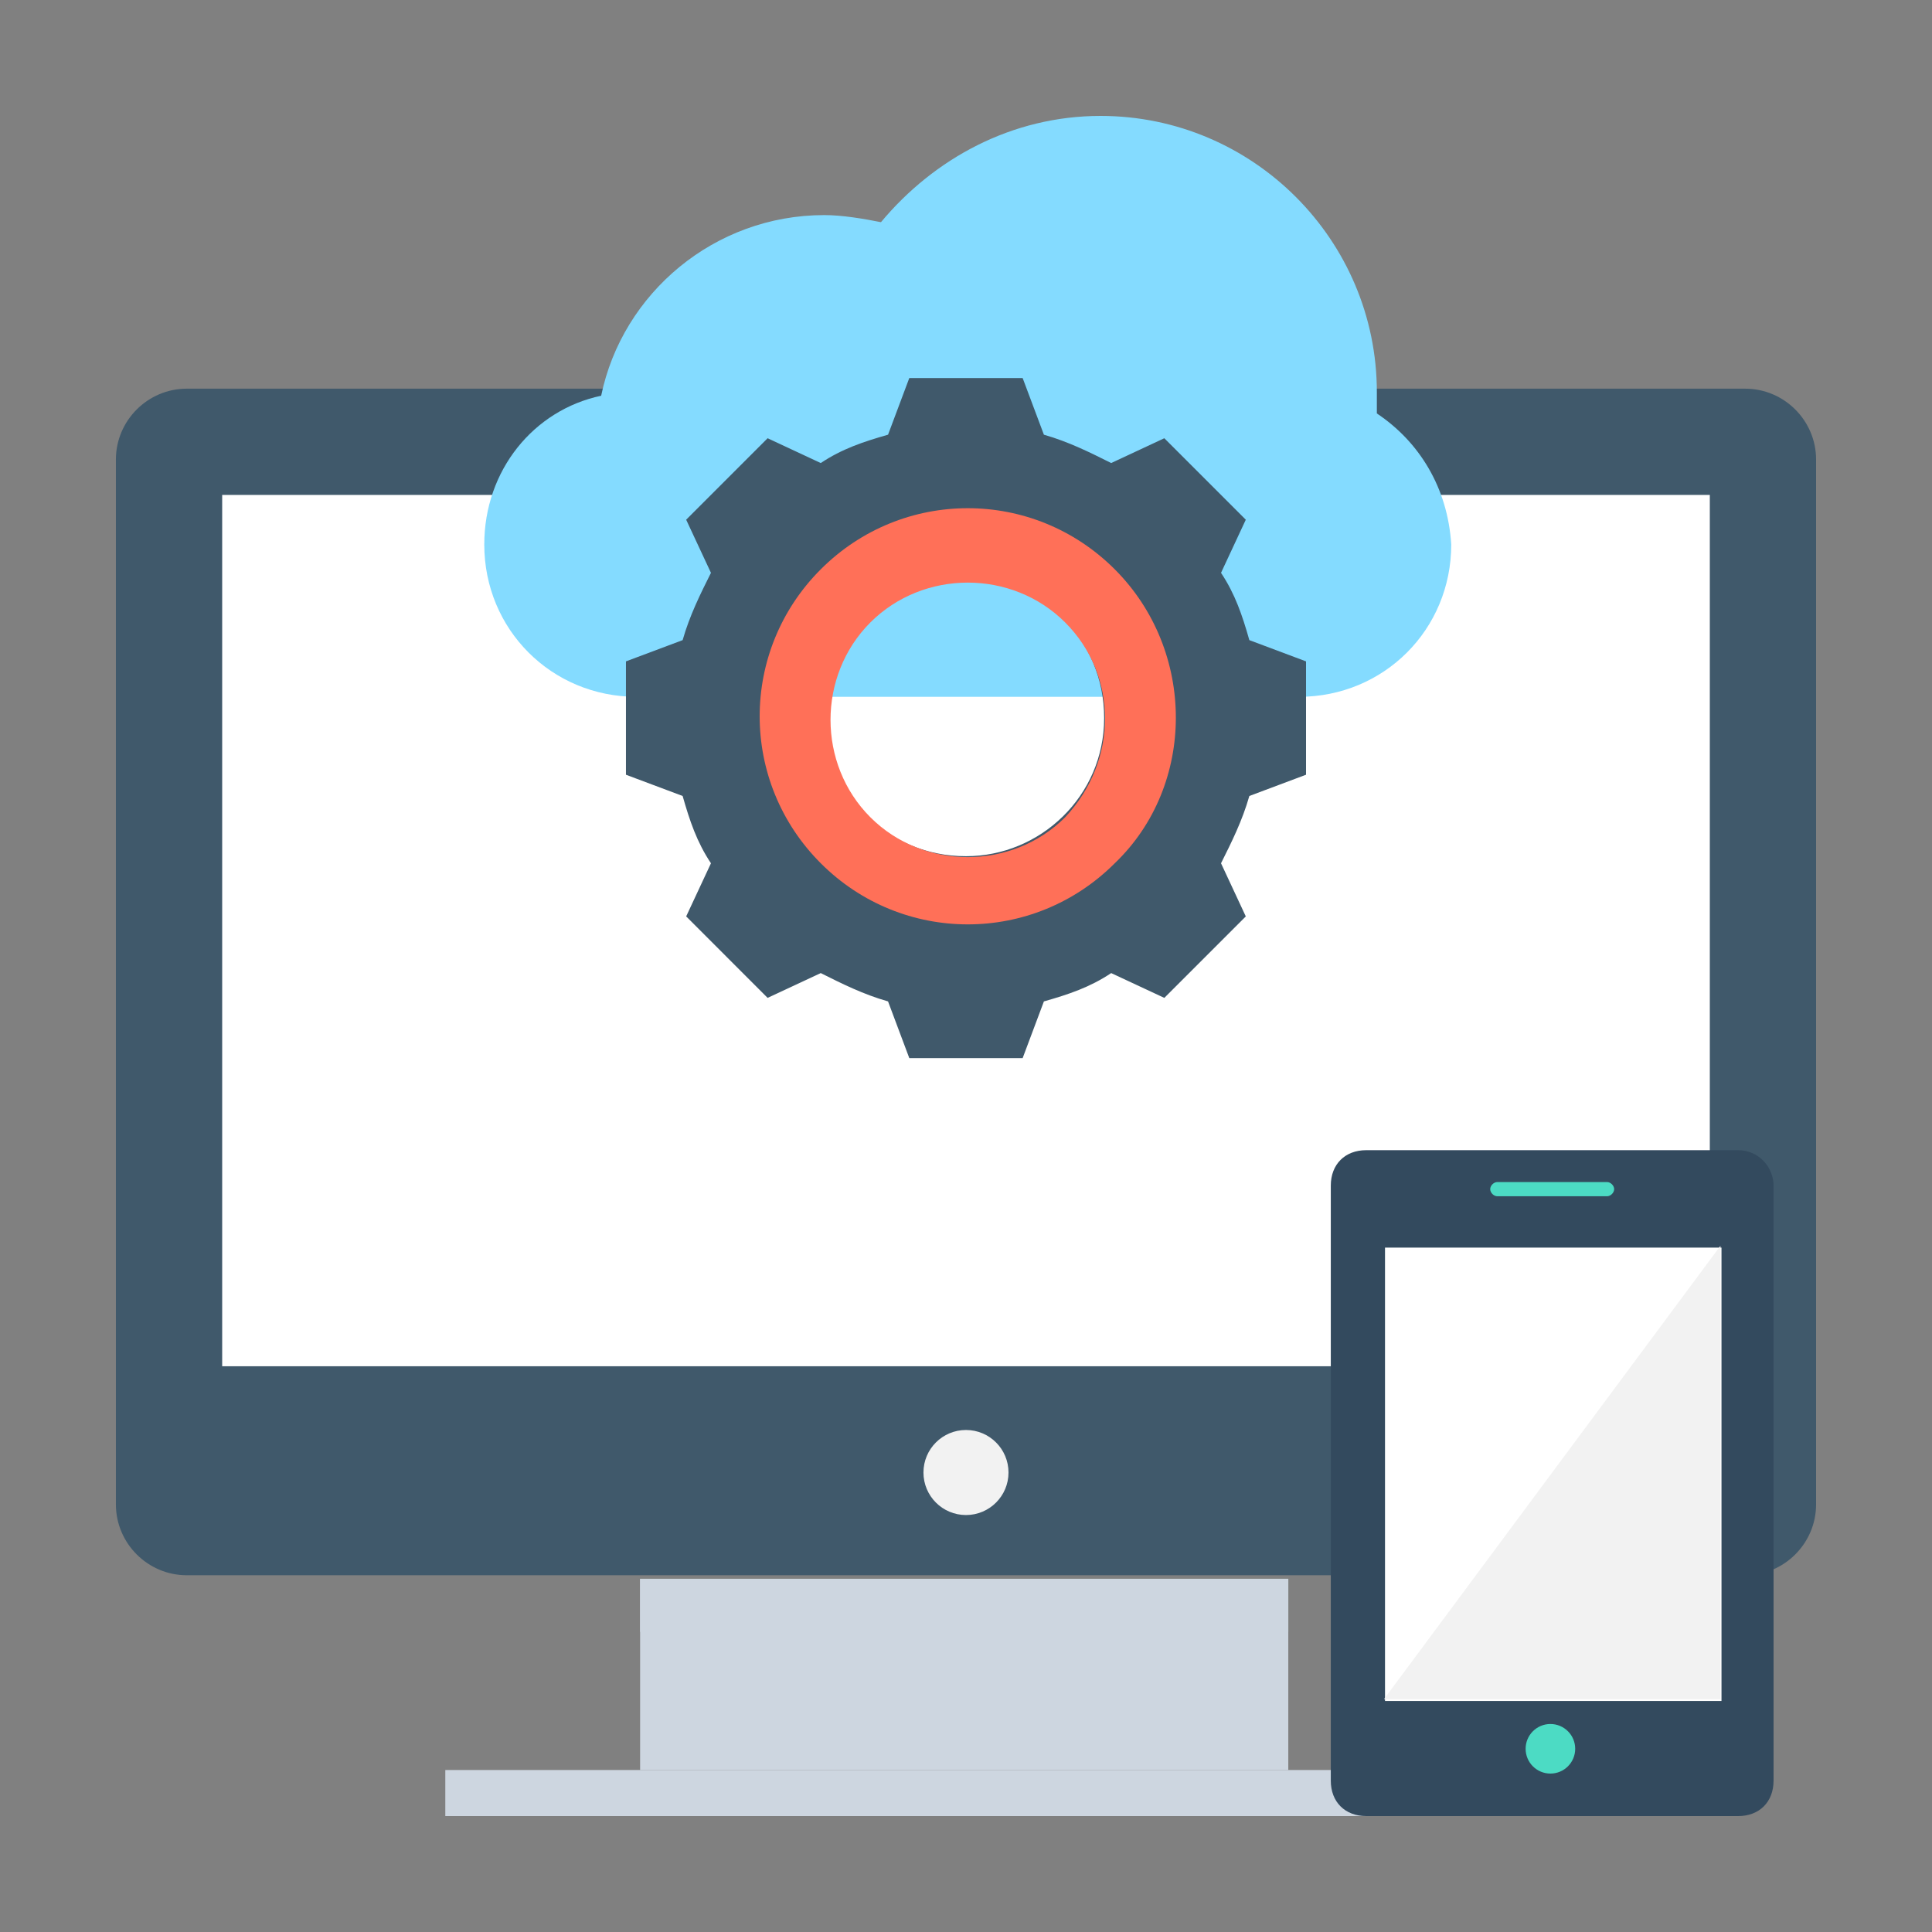 <?xml version="1.0" encoding="utf-8"?>
<!-- Generator: Adobe Illustrator 16.0.0, SVG Export Plug-In . SVG Version: 6.00 Build 0)  -->
<!DOCTYPE svg PUBLIC "-//W3C//DTD SVG 1.1//EN" "http://www.w3.org/Graphics/SVG/1.1/DTD/svg11.dtd">
<svg version="1.1" id="Layer_1" xmlns="http://www.w3.org/2000/svg" xmlns:xlink="http://www.w3.org/1999/xlink" x="0px" y="0px"
	 width="100px" height="100px" viewBox="425 100 100 100" enable-background="new 425 100 100 100" xml:space="preserve">
<rect x="425" y="100" width="100" height="100" fill="#808080" stroke="none"/>
<g>
	<path fill="#40596B" d="M515.332,120.118h-80.667c-2.016,0-3.666,1.65-3.666,3.666v54.084c0,2.017,1.65,3.666,3.666,3.666h80.667
		c2.018,0,3.668-1.649,3.668-3.666v-54.084C519,121.768,517.35,120.118,515.332,120.118z"/>
	<rect x="436.5" y="125.617" fill="#FFFFFF" width="77" height="45.1"/>
	<rect x="458.132" y="181.718" fill="#CDD6E0" width="33.55" height="9.898"/>
	<rect x="448.049" y="191.616" fill="#CDD6E0" width="53.9" height="2.384"/>
	<rect x="458.132" y="181.718" fill="#CDD6E0" width="33.55" height="2.749"/>
	<path fill="#334A5E" d="M514.965,159.533h-19.249c-1.101,0-1.834,0.734-1.834,1.834v30.8c0,1.101,0.733,1.833,1.834,1.833h19.249
		c1.101,0,1.834-0.732,1.834-1.833v-30.8C516.799,160.45,516.065,159.533,514.965,159.533z"/>
	<rect x="496.688" y="164.576" fill="#FFFFFF" width="17.416" height="23.467"/>
	<polygon fill="#F2F2F2" points="496.633,187.95 514.05,164.483 514.05,187.95 	"/>
	<g>
		<path fill="#4CDBC4" d="M508.182,161.183H502.5c-0.185,0-0.367,0.185-0.367,0.367c0,0.184,0.183,0.368,0.367,0.368h5.682
			c0.184,0,0.367-0.185,0.367-0.368C508.549,161.367,508.365,161.183,508.182,161.183z"/>
		<circle fill="#4CDBC4" cx="505.249" cy="190.517" r="1.283"/>
	</g>
	<ellipse fill="#F2F2F2" cx="474.999" cy="176.217" rx="2.201" ry="2.201"/>
	<path fill="#84DBFF" d="M496.266,121.4c0-0.367,0-0.733,0-1.1c0-7.883-6.416-14.3-14.301-14.3c-4.582,0-8.615,2.2-11.366,5.5
		c-0.917-0.183-2.016-0.367-2.933-0.367c-5.683,0-10.45,4.034-11.55,9.35c-3.483,0.734-6.05,3.85-6.05,7.7
		c0,4.399,3.484,7.884,7.884,7.884h34.283c4.4,0,7.883-3.484,7.883-7.884C499.933,125.25,498.465,122.867,496.266,121.4z"/>
	<path fill="#40596B" d="M492.6,140.1v-5.867l-2.934-1.1c-0.366-1.283-0.733-2.383-1.466-3.483l1.282-2.75l-4.217-4.217l-2.75,1.284
		c-1.1-0.55-2.199-1.1-3.483-1.467l-1.1-2.933h-5.867l-1.1,2.933c-1.284,0.367-2.383,0.733-3.483,1.467l-2.75-1.284l-4.216,4.217
		l1.283,2.75c-0.55,1.1-1.1,2.2-1.466,3.483l-2.934,1.1v5.867l2.934,1.1c0.366,1.283,0.733,2.383,1.466,3.483l-1.283,2.75
		l4.216,4.217l2.75-1.283c1.1,0.551,2.2,1.101,3.483,1.466l1.1,2.935h5.867l1.1-2.935c1.284-0.365,2.384-0.732,3.483-1.466
		l2.75,1.283l4.217-4.217l-1.282-2.75c0.55-1.1,1.1-2.2,1.466-3.483L492.6,140.1z M482.15,137.167c0,4.033-3.3,7.15-7.151,7.15
		c-4.033,0-7.149-3.117-7.149-7.15c0-4.034,3.3-7.15,7.149-7.15C479.032,130.018,482.15,133.133,482.15,137.167z"/>
	<path fill="#FF7058" d="M482.699,129.467c-4.217-4.217-11-4.217-15.216,0c-4.217,4.216-4.217,11,0,15.216
		c4.216,4.217,11,4.217,15.216,0C486.916,140.65,486.916,133.683,482.699,129.467z M480.133,142.301c-2.75,2.75-7.334,2.75-10.083,0
		c-2.75-2.75-2.75-7.333,0-10.083c2.75-2.75,7.333-2.75,10.083,0C482.883,134.968,482.883,139.367,480.133,142.301z"/>
</g>
</svg>
